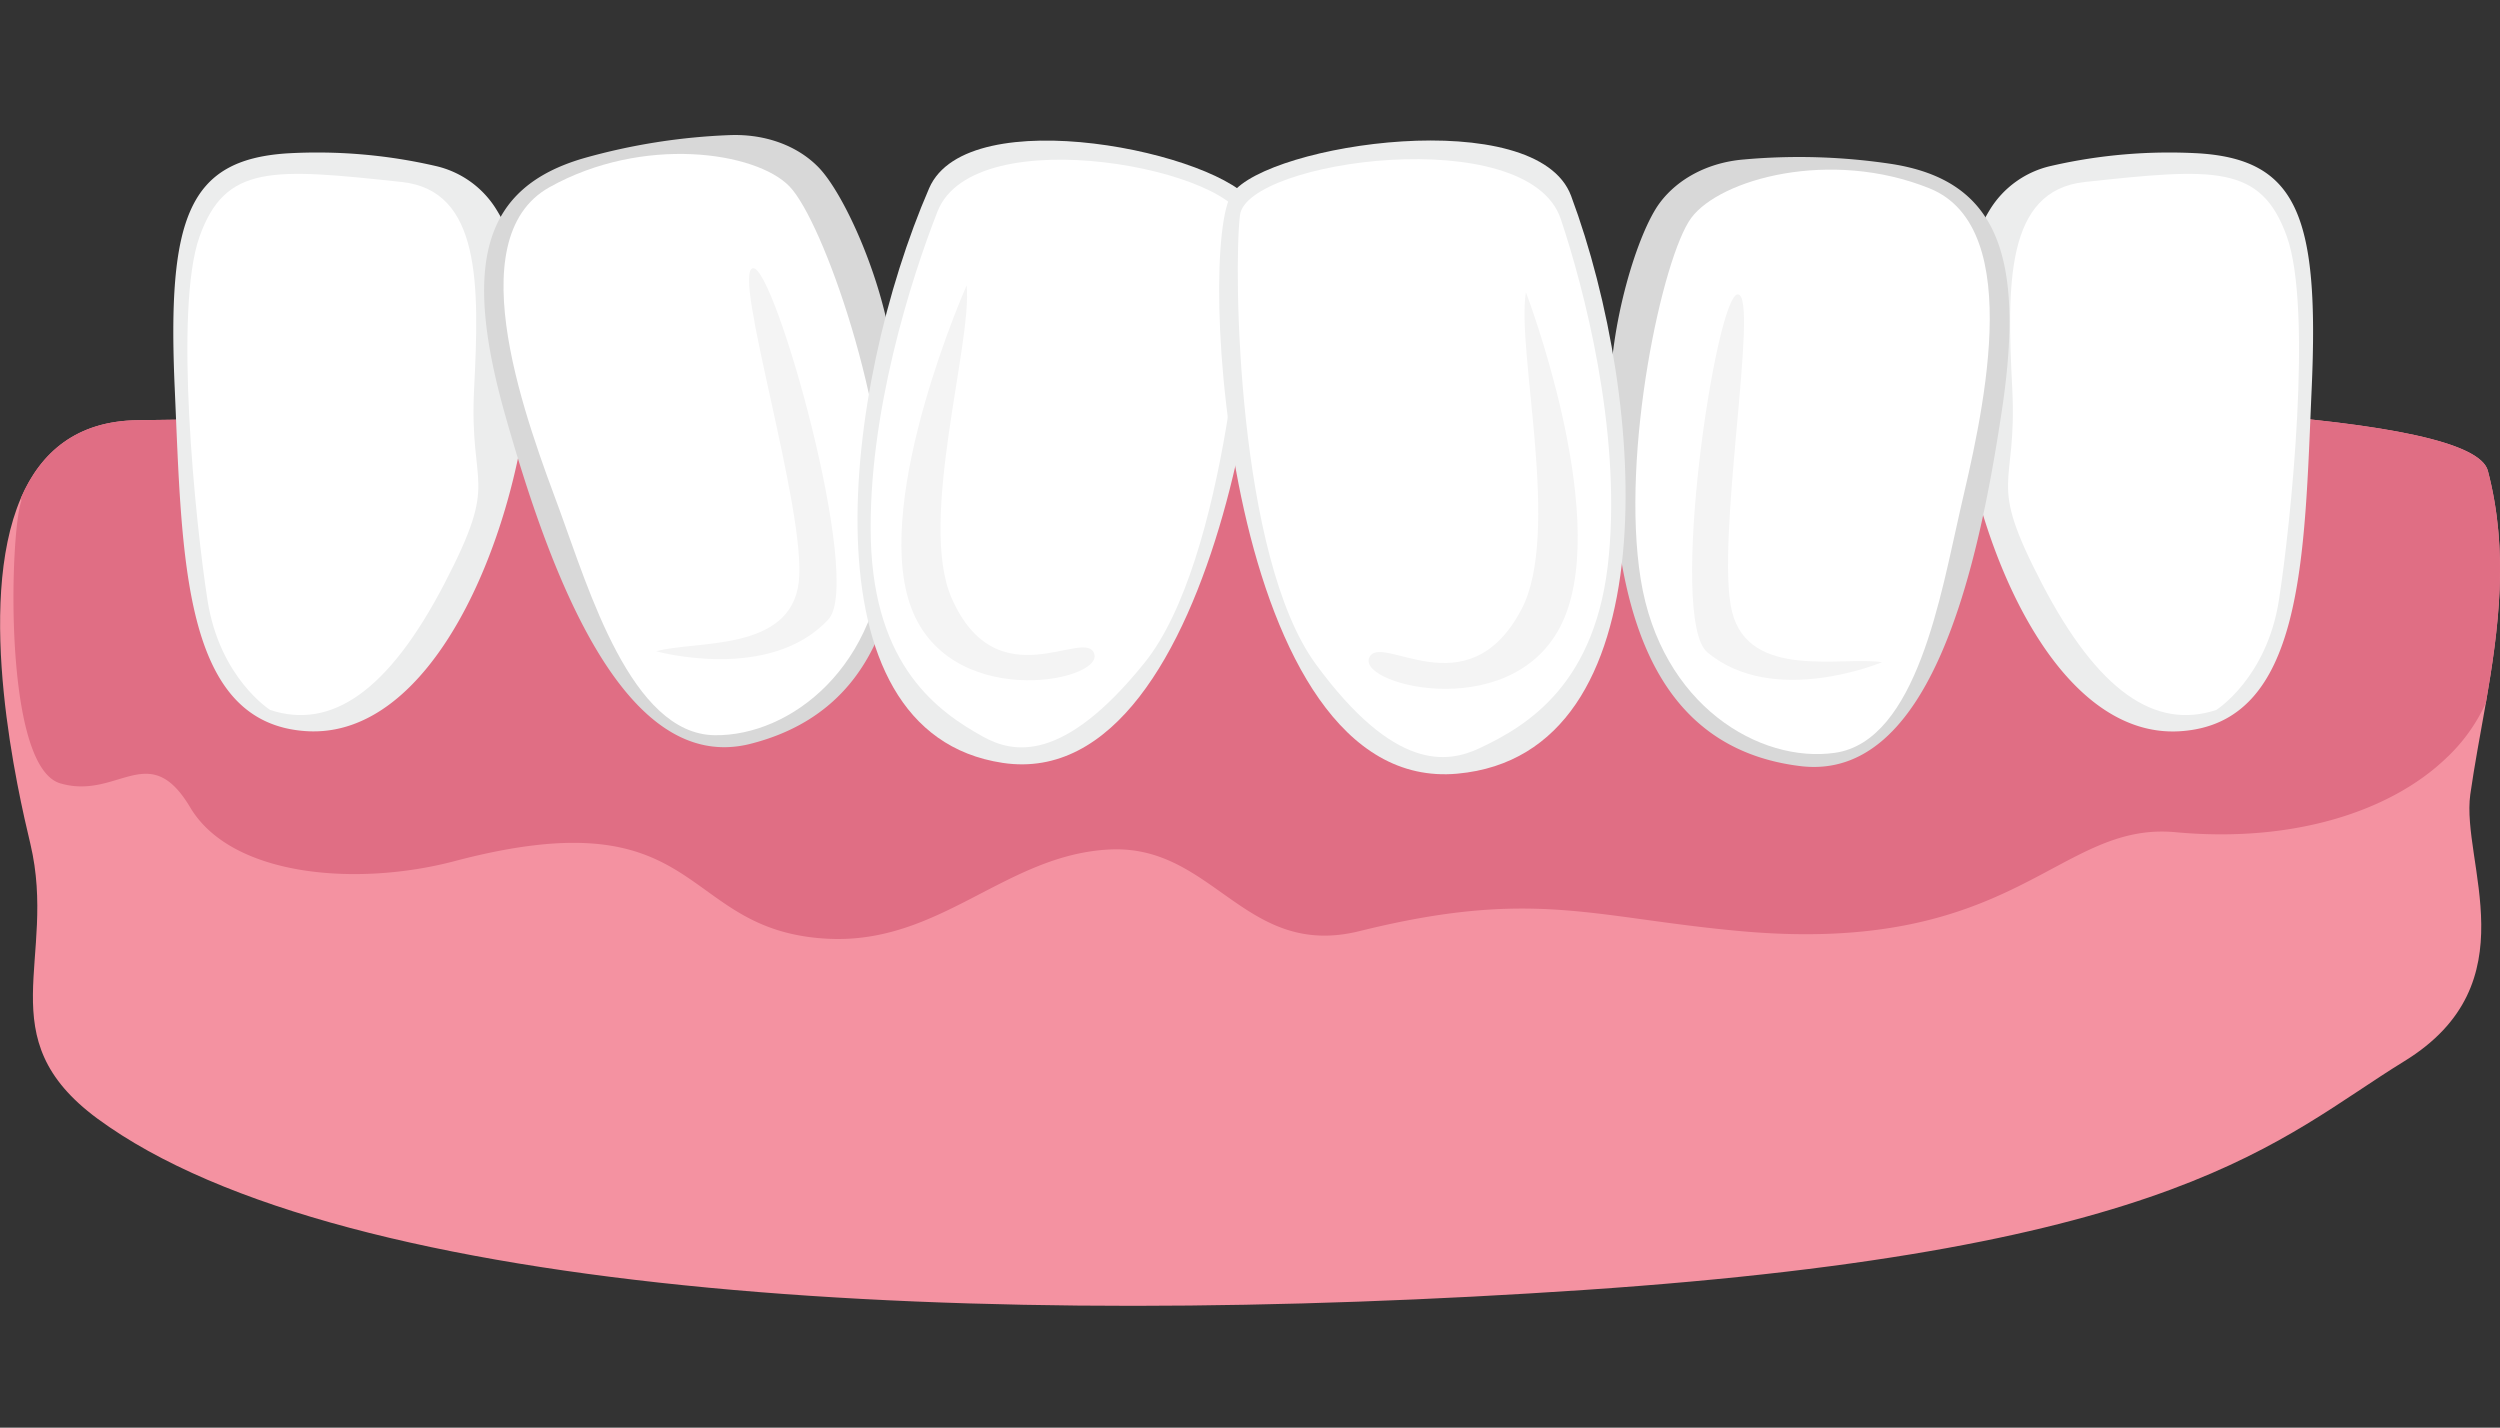 <?xml version="1.0" encoding="utf-8"?>
<svg xmlns="http://www.w3.org/2000/svg" viewBox="0 0 600 342.64">
  <rect x="0" y="0" width="600" height="342.64" fill="#333333" stroke="none"/>
  <defs>
    <style>.cls-1{fill:#f492a1;}.cls-2{fill:#e06e84;}.cls-3{fill:#eceded;}.cls-4{fill:#fff;}.cls-5{fill:#d8d8d8;}.cls-6{fill:#f4f4f4;}</style>
  </defs>
  <g id="implant_process" data-name="implant process">
    <path class="cls-1" d="M597.09,113c-7.24-27.58-346.74-14.83-564-12.15-14.72.17-23.33,7.7-28.07,18.68-11.1,25.85-.67,70.68,2.28,83.05C13.85,230.33-3,249,23.37,268.46c59.37,43.67,212.75,50.85,357,41.12,143-9.64,166.38-36.27,196.7-54.91s13.56-47.73,15.8-64c1-7,2.39-14.35,3.73-21.92C599.65,151.13,602.18,132.32,597.09,113Z"/>
    <path class="cls-2" d="M597.09,113c-7.24-27.58-346.74-14.83-564-12.15-14.72.17-23.33,7.7-28.07,18.68.07.47.1.73.1.73C2.4,127.57.62,183.92,14.46,188s21.28-10.87,31.19,5.78,40,19.08,63.46,12.89c60.64-16,53.3,16.8,89.58,18.63,27,1.36,42.57-20.17,67.59-21.42s32.47,26.41,60,19.59c41.74-10.36,55.7-3.24,91.42,0,66.33,6,76-26.38,104.43-23.74s51.63-5.1,64.81-17.64a42,42,0,0,0,9.66-13.36C599.65,151.13,602.18,132.32,597.09,113Z"/>
    <path class="cls-3" d="M477.53,50.39a23.2,23.2,0,0,1,14.73-10.57,126.43,126.43,0,0,1,35.75-3c23.48,1.62,28.6,15.41,26.8,56.27S553,173.68,523.15,175.5,473.5,130.65,469.8,93.26C467.69,72,472.77,58.24,477.53,50.39Z"/>
    <path class="cls-4" d="M531.89,170.4c-14.68,4.81-28.39-4.5-41.84-30.36s-5.84-22-7.11-46.82-1.64-47.48,17.37-49.54c31.09-3.35,42.35-4.27,48.55,13.13s1,68.5-1.92,87.23S531.89,170.4,531.89,170.4Z"/>
    <path class="cls-5" d="M398.4,48.62c4.41-5.86,11.69-9.61,19.94-10.33a148.66,148.66,0,0,1,35.83,1.09c24.53,3.93,32,21,26.3,59s-17,89.35-48.43,85.48c-42.65-5.25-45.22-52.28-45.63-87.52C386.2,77.86,393.05,55.72,398.4,48.62Z"/>
    <path class="cls-4" d="M440.37,180.68c-18,2.56-41.73-11.33-46.6-41.67S399,61.6,405.91,52.29s33.39-16.68,57.18-7.08,12.15,56.45,7.33,77.33C465.89,142.2,460.11,177.87,440.37,180.68Z"/>
    <path class="cls-6" d="M451.69,158.93c-9.51-1.49-31.88,4.36-36-12.11s6.65-75.95,1.4-76.17-16.9,77.89-7.33,85.9C425.67,169.88,451.69,158.93,451.69,158.93Z"/>
    <path class="cls-3" d="M119.2,50.39a23.15,23.15,0,0,0-14.73-10.57,126.35,126.35,0,0,0-35.75-3c-23.47,1.62-28.6,15.41-26.79,56.27s1.77,80.57,31.65,82.39,49.66-44.85,53.36-82.24C129.05,72,124,58.24,119.2,50.39Z"/>
    <path class="cls-4" d="M64.85,170.4c14.68,4.81,28.39-4.5,41.83-30.36s5.85-22,7.11-46.82,1.65-47.48-17.36-49.54c-31.09-3.35-42.35-4.27-48.55,13.13s-1,68.5,1.92,87.23S64.85,170.4,64.85,170.4Z"/>
    <path class="cls-5" d="M196.44,40.15c-5.11-5.25-12.82-8-21.09-7.73A149.28,149.28,0,0,0,140,38C116.11,45,110.85,63,121.3,99.82s28.16,86.49,58.84,78.69c41.64-10.59,38.26-57.58,34.21-92.58C212.23,67.62,202.64,46.52,196.44,40.15Z"/>
    <path class="cls-4" d="M171.48,176.45c18.21.27,40-16.5,41-47.21s-14.93-76.14-23-84.5-35.22-12.33-57.62.2-4.92,57.53,2.5,77.64C141.3,141.5,151.54,176.16,171.48,176.45Z"/>
    <path class="cls-6" d="M157.5,156.31c9.25-2.67,32.18.3,34.2-16.56s-16.18-74.5-11-75.38,26.6,75.13,18.12,84.28C184.7,163.89,157.5,156.31,157.5,156.31Z"/>
    <path class="cls-3" d="M223,45.16c9.25-21.33,70.24-8.47,77.86,3.79s-7.27,142.12-60.23,134.14C192,175.76,202.45,92.56,223,45.16Z"/>
    <path class="cls-4" d="M225,50.76c8.92-22.67,73-9.88,73.71,3.19s-4.39,80.73-24,105.09-31.62,21.74-38.86,17.72c-10.65-5.93-26-16.73-26.85-47.22C208.22,99.43,218.76,66.65,225,50.76Z"/>
    <path class="cls-6" d="M232,68.49c1.36,14-11.69,56.53-3.63,75,10.94,25,32.36,6.78,34.27,13.5S227,170.86,218.33,144.83,232,68.49,232,68.49Z"/>
    <path class="cls-3" d="M377.06,47c-8.25-22.11-72.62-12.54-81.35-.56s-1.63,144.32,54.06,139.24C400.94,181,395.4,96.19,377.06,47Z"/>
    <path class="cls-4" d="M374.59,52.58c-7.83-23.45-75.42-14.13-77-.93s-.66,82,18.22,107.77,31.53,23.8,39.32,20.13c11.49-5.4,28.22-15.47,31-46.29C389,102.81,380.09,69,374.59,52.58Z"/>
    <path class="cls-6" d="M366.22,70.15c-2.33,14.09,8.52,57.9-1.07,76.1-13,24.7-34.15,5-36.58,11.73s36.16,16.11,46.91-9.77S366.22,70.15,366.22,70.15Z"/>
  </g>
</svg>